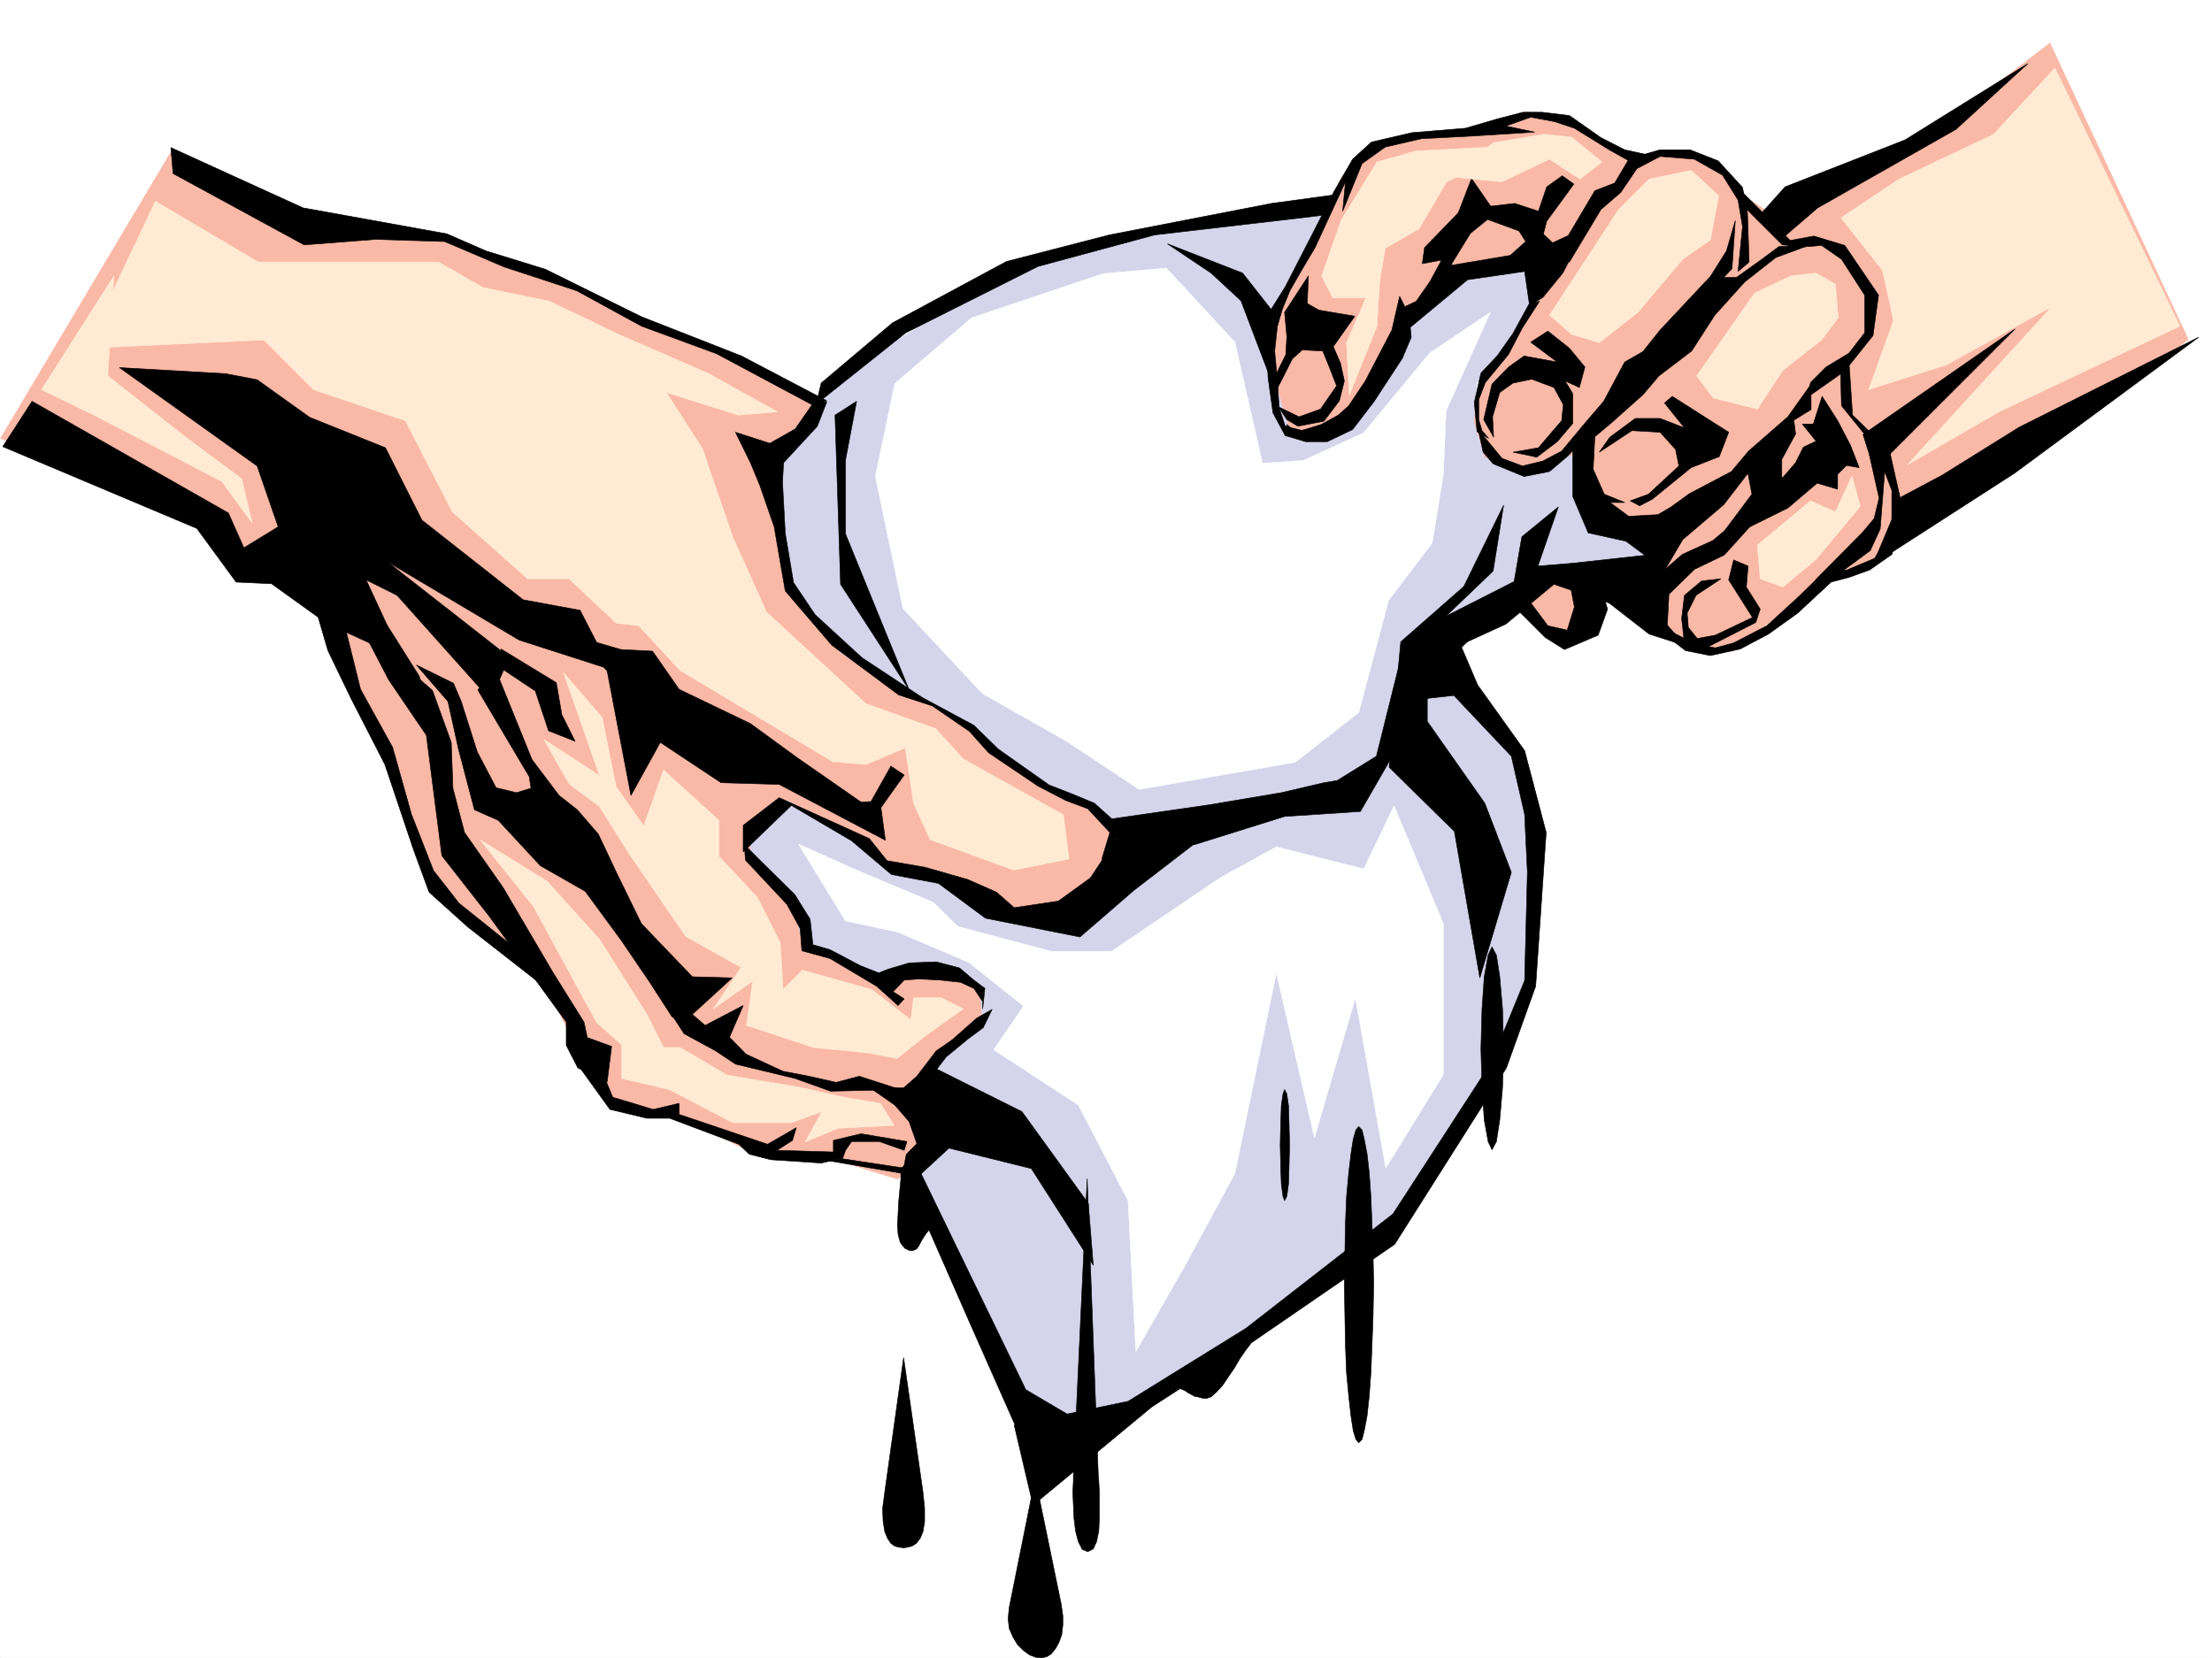 <svg xmlns="http://www.w3.org/2000/svg" width="2997.016" height="2246.667"><rect width="100%" height="100%" fill="#808080" stroke="none"/><defs><clipPath id="a"><path d="M0 0h2997v2244.137H0Zm0 0"/></clipPath></defs><path fill="#fff" d="M0 2246.297h2997.016V0H0Zm0 0"/><g clip-path="url(#a)" transform="translate(0 2.16)"><path fill="#fff" fill-rule="evenodd" stroke="#fff" stroke-linecap="square" stroke-linejoin="bevel" stroke-miterlimit="10" stroke-width=".743" d="M.742 2244.137h2995.531V-2.16H.743Zm0 0"/></g><path fill="#fab8a6" fill-rule="evenodd" stroke="#fab8a6" stroke-linecap="square" stroke-linejoin="bevel" stroke-miterlimit="10" stroke-width=".743" d="m2777.469 58.414-155.813 119.102-182.832 81.64-40.469 29.95-33.703-22.442-33.707-32.965-47.972-29.949-66.668 11.223-44.965-23.97-47.938-26.237-18.765-7.465-35.192-5.985-53.957 20.957-72.687 5.243-80.157 17.242-44.222 44.183-96.653 191.747v62.91l3.754 57.672 12.746 33.707 29.95 10.476 51.73-17.945 77.926-143.809 74.914-62.953 125.863-14.976-21.738 57.675-41.172 67.407-29.992 35.23-14.973 68.895 20.957 83.125 50.203 150.574 51.692 48.68 20.254-13.489 18.73-65.14 91.414 56.144 65.18 37.461h38.945l113.153-89.89 81.68-29.212 126.605-100.367 208.289-135.558 86.918-67.41zM230.77 207.465l197.062 115.344 141.582-7.47 33 3.755 74.172 33.707L747.75 374.5l140.875 74.172 89.148 29.953 156.598 74.133 657.855 620.945-576.175 423.922-96.657-29.95-104.164-7.468-51.687-26.234-63.695-26.2-62.914-3.011-22.48-29.95-40.47-70.417-44.964-89.11-137.868-97.398-77.925-203.711-62.91-167.778-66.708-70.418-82.421-47.937L.741 593.969Zm0 0"/><path fill="#d4d4eb" fill-rule="evenodd" stroke="#d4d4eb" stroke-linecap="square" stroke-linejoin="bevel" stroke-miterlimit="10" stroke-width=".743" d="m1773.496 277.883-293.719 52.433-125.863 44.184-160.348 100.371-70.418 48.68-22.484 40.469-44.223 56.144v92.902l10.48 74.133 71.2 96.617 89.148 56.188 89.188 40.469 29.953 44.183 96.652 59.899h29.207l37.461 32.96-33.707 119.102-89.144 14.973-92.902-59.156-92.942-22.485-44.184-33.703-89.93-51.691-51.69 44.222 3.753 37.418 55.446 59.2 14.972 59.902 74.957 22.48 40.43 25.454 26.234-17.946h74.172l22.485 25.453 3.754 44.926-67.45 47.938-6.722 37.457-15.016 77.886 15.016 104.125 163.32 331.059 122.89-74.914 334.15-233.664 141.62-196.985 55.442-134.074 7.507-226.976-26.234-96.614-107.918-122.07 33.746-41.21 96.653-66.669 167.074-22.48-3.754-22.446-85.395-70.418-15.011-62.914-70.422 25.457-59.196-17.988-14.976-48.68 3.754-51.687 29.953-37.422 55.441-92.898-14.976-41.172-115.383 37.457-40.469 44.926-92.902 155.773h-74.172l-18.727-62.91-14.976-82.387 89.148-159.527zm0 0"/><path fill-rule="evenodd" stroke="#000" stroke-linecap="square" stroke-linejoin="bevel" stroke-miterlimit="10" stroke-width=".743" d="m1741.281 590.215 27.719 8.25h29.211l34.445-16.5 29.246-38.2 38.204-58.417 12-28.465-3.008-29.95-12.746-25.453-10.48 45.668-35.974 68.934-22.48 33.703-14.234 12.707-23.227 12.746-34.445 10.48-12.004-10.48zm0 0"/><path fill-rule="evenodd" stroke="#000" stroke-linecap="square" stroke-linejoin="bevel" stroke-miterlimit="10" stroke-width=".743" d="m1918.832 408.203 18.73-26.937 14.231-26.239 4.496-19.472 13.492-32.215 6.02-14.977 17.949-46.453 26.977 38.985-40.47 26.94-14.23 51.688 80.192-13.488 20.96-18.73-16.46-26.196 26.976-17.242 4.496 6.762-5.277 16.46 11.262 7.509 20.957 19.472 20.996-5.238 17.242-16.5-29.988 57.672-26.98 32.96-17.985 11.224-6.727-46.415-77.183 11.223-88.403 73.39 1.485-35.933zm-190.301 122.11 11.965-23.223 10.52-21 13.488-11.965 27.723 1.488 9.734 23.969 8.996 23.223-21.742 31.476-16.5 5.985-12.707 4.496-27.723-13.492 11.223 17.246 14.976 8.992 35.227-6.766 21-27.722 6.723-26.938-5.239-23.969-9.734-22.484 29.207-41.211-48.68-8.211-15.757-8.992 1.484-37.457-32.219 49.422 3.012 32.96-1.485 24.712-15.757 31.476zm0 0"/><path fill-rule="evenodd" stroke="#000" stroke-linecap="square" stroke-linejoin="bevel" stroke-miterlimit="10" stroke-width=".743" d="m2085.906 408.203-23.226 35.973-18.727 35.933-31.476 38.2-8.953 23.226v26.98l4.457 14.973 8.992 10.48-15.72-8.991-3.753-39.688 8.996-39.687 22.48-23.97 20.997-29.987 21.703-39.688zm0 0"/><path fill-rule="evenodd" stroke="#000" stroke-linecap="square" stroke-linejoin="bevel" stroke-miterlimit="10" stroke-width=".743" d="m2023.738 592.484-1.484-27.722 9.734-32.961 17.985-12.75 25.457-5.238 29.988 11.261 12.707 23.188-2.227 21.738-31.476 36.715-34.45 5.98 32.22 6.727 27.722-20.957 20.957-24.711v-40.469l-10.477-17.203 19.47 8.992 7.507-27.722-20.996-25.493-29.207-23.187-23.227 14.976 35.973 26.938-44.965-8.211-20.996 14.977-22.484 23.226-11.219 47.938zm0 0"/><path fill-rule="evenodd" stroke="#000" stroke-linecap="square" stroke-linejoin="bevel" stroke-miterlimit="10" stroke-width=".743" d="m2002.742 581.965 32.219 38.98 27.719 10.48 27.722-6.765 25.496-13.45 29.95-35.972 26.976-31.472 28.465-53.18 24.754-14.23 23.223-29.208 68.191-72.648 21.7-34.445 12.003-41.215-4.496 65.18-25.492 26.98-44.184 50.91-57.71 55.442-8.212 23.226-38.242 44.184-48.676 53.175-24.754 20.958-34.445 6.765-41.953-17.246-13.492-15.719zm0 0"/><path fill-rule="evenodd" stroke="#000" stroke-linecap="square" stroke-linejoin="bevel" stroke-miterlimit="10" stroke-width=".743" d="m2081.41 339.309 43.48-20.215 35.973-60.684 26.938-10.476 19.512-32.961 41.953-12.004h40.468l38.204 14.976 32.96 35.97 6.723 34.448 2.27 66.664-14.977 12.746 5.984-60.683-5.984-35.93-20.996-33.707-38.2-21.738-46.452-3.754-31.473 16.5-21.742 32.18-26.977 23.226-42.699 71.16zm0 0"/><path fill-rule="evenodd" stroke="#000" stroke-linecap="square" stroke-linejoin="bevel" stroke-miterlimit="10" stroke-width=".743" d="M2333.918 375.984h18.73l34.485-24.71 23.226-17.204h35.973l-40.469 14.977-41.957 32.96-40.469 44.927-31.472 48.68-44.223 33.702-21.699 25.493-41.957 37.421-23.223 19.508-2.27 44.184 14.977 33.703 27.72 11.223h-36.716l-14.23-18.727-5.985-26.2v-18.726l10.48-33.707 71.204-80.152 41.21-29.953zm0 0"/><path fill-rule="evenodd" stroke="#000" stroke-linecap="square" stroke-linejoin="bevel" stroke-miterlimit="10" stroke-width=".743" d="m2166.844 612.695 14.234-20.21 34.485-25.497h33.703l32.96 12.746-26.976-33.703 10.477-8.992 76.441 48.68-12.746 32.96-38.2 14.977-52.433 42.696-17.246 8.992-12.746-6.723 24.71-8.996 41.212-38.2-4.496-22.48-20.957-23.226-38.2-2.23zm248.012-280.89-55.446-55.407-16.5-33.703 40.469 40.43 49.46 50.203zm0 0"/><path fill-rule="evenodd" stroke="#000" stroke-linecap="square" stroke-linejoin="bevel" stroke-miterlimit="10" stroke-width=".743" d="m2495.012 549.785-1.489-56.187 32.961-42.696v-50.949l-31.472-48.68-26.98-18.726-46.45 3.754 3.75-10.48 32.219-5.981 41.957 12.707 45.707 67.406-7.508 54.703-32.219 40.43 4.496 67.406 50.207 48.719 13.489 59.902-20.957-50.168zm-328.168 133.332 14.234 20.957 29.988 8.992 41.954-5.238 23.968-10.48 60.684-41.211 50.945-42.696 41.957-44.183 23.223-14.235v-34.445l-31.473 44.184-53.176 46.449-23.226 27.684-56.969 29.988-24.71 17.949-17.985 10.516-39.688 2.23-44.222-32.96zm0 0"/><path fill-rule="evenodd" stroke="#000" stroke-linecap="square" stroke-linejoin="bevel" stroke-miterlimit="10" stroke-width=".743" d="m2320.43 740.79 53.215-71.165-7.508-39.723L2430.574 570l2.266 17.984-18.727 34.45v35.933l-9.777 12.004zm0 0"/><path fill-rule="evenodd" stroke="#000" stroke-linecap="square" stroke-linejoin="bevel" stroke-miterlimit="10" stroke-width=".743" d="m2412.586 662.121 23.227-25.457-33.704 17.207-22.484 17.984-24.71 32.22-34.485 28.464-41.211 18.727-23.227 20.214-25.453 32.965 8.992 29.95 20.215 26.234 27.723 16.46-28.465-29.206 2.226-42.695 34.489-33.708 40.468-19.468 42.696-47.196zm0 0"/><path fill-rule="evenodd" stroke="#000" stroke-linecap="square" stroke-linejoin="bevel" stroke-miterlimit="10" stroke-width=".743" d="m2563.2 751.266-29.989 20.96-26.941 9.735-25.493 6.766-44.964 41.914-39.688 28.464-38.238 20.254-40.43 8.954-33.742-6.727-19.473-14.973v-10.48l34.485 17.203 25.457 4.5 24.71-6.727 44.965-23.226 44.223-40.43 29.95-29.246 34.484-5.98 37.46-15.72 23.223-38.945v-53.175l-20.996-54.7 20.996 26.977 17.988 59.16zm-345.407-527.301-37.461-20.996-47.191-29.207-26.98-8.996-32.22-5.98-33.742 12.003 38.98 8.211-83.163 5.238-70.418 3.754-48.72 11.262-31.476 22.441-26.195 64.438 3.715-39.723-41.215 89.145-16.46 27.722-17.243 29.953-10.477 25.454-6.765 23.226-3.715 33.703 3.715 40.469 2.27 35.934 8.25 25.492 23.964 5.98-23.965 6.727-16.504-30.695-6.722-47.934-1.528-44.184 6.024-48.718 18.73-29.954 40.426-78.628 25.496-50.204 25.453-44.183 25.492-23.227 54.704-12.707 72.683-6.02 43.442-12.706 34.488-8.996h25.453l37.457 4.496 42.7 29.953 32.214 16.46 41.215 8.993zm0 0"/><path fill-rule="evenodd" stroke="#000" stroke-linecap="square" stroke-linejoin="bevel" stroke-miterlimit="10" stroke-width=".743" d="m1960.043 368.52 32.219-52.434 23.226-18.73 53.215 19.472 9.734-6.726 9.739 17.949 7.508-28.426 36.675-50.207-15.718-11.219-20.957 14.973-11.262 32.96-32.219-10.476-71.945 8.211-50.164 51.688-3.012 21.742 27.723-5.281zm339.43 496.605-12.004-15.012-1.489-19.472 11.965-23.97 33.743-22.44-26.235 2.968-23.226 19.473-3.754 31.476 3.011 26.977-24.75-12 39.727 23.223h17.984l64.438-32.961 5.984-17.985-18.73-29.953 2.27-28.465-19.513-8.25-6.726 26.98 32.219 50.946-50.203 23.969zm136.34-44.965 25.492-35.93 62.914-63.695 15.012-17.945 6.726-27.723-13.488-59.941-8.25-26.196 206.054-143.07-175.324 175.285-7.508 95.875-13.449 29.207-37.496 27.684-29.95 27.723zm0 0"/><path fill-rule="evenodd" stroke="#000" stroke-linecap="square" stroke-linejoin="bevel" stroke-miterlimit="10" stroke-width=".743" d="m2462.047 654.652 27.722 8.211v-20.215l12.004-11.964 17.204 2.972-11.961-30.695L2489.769 570l-20.995-32.96-11.965 37.456h-14.973l18.727 23.227-17.243 8.21-10.48 20.997-84.688 98.101 74.172-36.676zm-13.488-116.129 53.214-37.418 15.72-29.988-43.442 26.235-20.996 20.957zM1055.7 1080.84l122.109 55.406 24.007 29.95 51.692 8.995 57.672 16.5 38.98 17.203 23.969 20.997 59.941-8.993 43.442-31.476 33-50.164 155.812-32.961-130.36 100.367-72.687 62.914-128.09-25.453-63.695-47.195-63.691-12.004-53.961-45.668-81.64-47.938-65.22 62.91v-35.968zm0 0"/><path fill-rule="evenodd" stroke="#000" stroke-linecap="square" stroke-linejoin="bevel" stroke-miterlimit="10" stroke-width=".743" d="m1319.43 1327.992-19.473-16.46-31.477-8.25-36.714 1.484-27.72 8.25-13.491 5.242-24.711-9.739-41.211-21.699-23.227-6.765-3.75-34.446-20.96-33.703-43.477-42.699-24.711-24.71 1.484 20.956 56.188 59.941 17.984 32.961 2.27 29.95 38.199 10.48 62.953 37.457 29.207 26.2 8.25-8.997-15.016-9.734 15.016-15.719 20.215-1.484 28.465 1.484 27.722 3.012 17.985 8.25 12.004 17.945v9.738l2.972-27.683zm3.754 51.692-32.961 29.207-21.742 14.976-26.235 34.446-17.945 15.757-46.492-.742 34.488 23.969-3.012-12.004 31.477-5.242 26.234-28.465 14.977-19.469 29.988-24.71 20.215-14.977 12.004-24.75zM647.34 934.766l69.715 117.609 8.953 58.418 4.496 23.223 26.98 15.718 26.98 46.454 57.712 78.628 38.199 56.188 29.953 46.41 69.715 47.195 26.938-62.168-51.688 26.977-17.246-14.977 53.96-49.421-53.96-1.524-68.934-71.906-33.703-68.895-24.71-52.43-28.466-32.964-24.75-19.469-36.714-48.68-49.422-122.109zm0 0"/><path fill-rule="evenodd" stroke="#000" stroke-linecap="square" stroke-linejoin="bevel" stroke-miterlimit="10" stroke-width=".743" d="m926.828 1400.64 42.695 23.227 26.98 17.985 80.938 19.472 47.934 17.242 94.426-2.265-55.442-17.988-31.476 8.25-36.715-8.25-35.23-6.727-50.204-23.223-27.722-28.465-44.965-9.738-54.66-56.93zm128.872-337.785 143.85 75.66-5.984-44.222 31.477-44.184-17.988-11.965-26.977 47.938-13.492.742-86.176-59.941-63.652-46.41-96.656-46.453-35.973-51.688-42.734-2.23-64.399-18.727 16.461 15.715 29.207 32.219 32.219 168.523 39.726-71.906 82.422 54.66zM522.219 880.102l63.695 55.406 25.492 70.418 2.23 62.168 15.72 59.902 52.468 74.914L750.016 1319l41.21 65.922 4.497 20.957 32.96 12.004-6.019 47.937-39.687-18.73-15.758-30.692v-31.476l-104.121-143.067-64.438-82.382-20.996-163.282-50.95-74.918-37.456-71.902Zm0 0"/><path fill-rule="evenodd" stroke="#000" stroke-linecap="square" stroke-linejoin="bevel" stroke-miterlimit="10" stroke-width=".743" d="m462.281 828.41 26.235 105.61 43.441 78.632 25.492 90.633 29.95 76.402 34.488 44.184 67.406 53.957 52.473 53.918 22.484 26.195-130.398-101.855-52.434-47.191-20.957-56.93-38.984-116.09-45.707-89.11-31.477-65.18-24.711-84.648zm337.938 605.192 17.949 23.968 12.004 29.207 27.723 8.25 26.976 8.25 35.23-8.25v14.977l119.88 40.469 38.945-22.485-5.238 17.242-21 13.454 76.44 2.265v-15.719l37.458-8.992 62.172 10.48-3.715 11.966-33.746-11.965h-37.457l-8.25 11.965-3.715 10.515-29.246 6.727-68.152-4.496-29.247-7.508-14.23-13.45-93.645-35.23h-30.734l-50.203-11.965-46.45-64.437zm0 0"/><path fill-rule="evenodd" stroke="#000" stroke-linecap="square" stroke-linejoin="bevel" stroke-miterlimit="10" stroke-width=".743" d="m1140.352 1569.941 83.949 12.711 3.715-18.73 14.23-14.23-10.48-29.954-24.711-28.464 6.726-9.735 30.735 38.2 5.98 38.202-13.488 15.715-8.992 17.246-104.868-17.988zM231.512 199.996l3.011 35.192 177.551 96.617 96.656-7.47 93.684 2.97 80.898 34.488 98.141 32.18 87.66 47.937 101.934 37.457 130.36 69.676 18.73-6.023-115.383-60.645-135.64-53.176-130.36-64.433-80.152-24.711-53.215-23.227-194.797-35.191Zm74.172 306.348 42.738 8.21 71.16 50.95 102.637 41.21 49.46 98.102 137.126 107.88 77.144 14.23 41.211 80.117-123.594-39.688-179.078-106.351 165.586 129.578-25.492 57.672-126.605-141.582-41.954-20.957 28.465 61.426 43.438 68.894 33.707 107.875-12.707-22.48-28.465-49.422-30.734-50.207-17.985-25.453-37.46-17.243-29.208-12.707-77.183-55.445-47.973-2.226-53.18-72.688L3.754 605.191l39.687-61.425 265.996 151.316 20.997 47.191 46.453-28.464-28.465-82.383-186.586-133.332zm0 0"/><path fill-rule="evenodd" stroke="#000" stroke-linecap="square" stroke-linejoin="bevel" stroke-miterlimit="10" stroke-width=".743" d="m1102.895 544.547-25.454 36.676-34.488 19.472-46.45-14.976 20.255 41.21 12.707 30.696 19.473 56.184 8.992 52.433 6.02 34.45 62.913 73.39 90.672 67.445 45.707 14.977 50.203 34.445 26.239 29.211 66.664 44.926 37.457 19.469 29.992 11.261 29.95 32.18-10.477 34.484v15.72l-23.227 23.226-17.984 17.203 23.964-3.715 34.489-32.219 2.226-30.73v-36.676l-29.949-26.98-30.73-12.747-30.735-11.964-68.933-48.68-32.961-32.219-69.676-37.457-81.68-53.918-63.656-58.414-29.246-43.441-11.223-66.664-3.754-69.68 1.489-26.195 45.707-49.422 12.746-32.961zM836.934 762.488l23.968 33.707 20.961 23.965 22.48 27.723 17.985 28.465v-66.664l-45.707-29.207ZM624.895 950.48l21.703 68.192 25.492 48.68 27.723 6.726 29.207-8.992 17.242 61.426 53.957 85.394-68.188-38.945-56.968-61.426-32.22-14.234-21.698-82.383-14.235-64.438-42.734-49.421 50.203 24.71zm57.675-42.695 42.696 28.465 17.984 53.957 35.973 14.234-17.985-35.972-7.508-43.442-74.914-45.668zm0 0"/><path fill-rule="evenodd" stroke="#000" stroke-linecap="square" stroke-linejoin="bevel" stroke-miterlimit="10" stroke-width=".743" d="m1105.906 547.516 121.363-96.614 179.079-89.89 158.082-42.7 212.039-24.71 17.988-2.227 10.477-26.98-82.383 11.261-219.547 42.657-139.352 35.972-154.367 83.125-96.656 81.64zm125.86 387.25-86.176-211.22v-100.37l15.016-79.41-29.247 18.726 7.508 229.203zm802.449-110.852-53.957 53.176L2002 928.039l63.691 89.11 29.207 110.847-14.23 208.246-39.688 110.848-151.355 238.941-194.055 133.332-7.508 9.735-8.25 11.965-7.464 12.746-8.25 11.964-7.508 11.262-8.25 8.992-7.469 6.727-6.766 2.266-5.98-.782-5.242-1.484-4.496-.742-3.754-2.27-4.496-2.23-2.969-2.266-4.5-2.23-3.75-1.485-38.242 24.711-161.051 133.332-25.496-108.62 154.328-32.22 159.605-98.843 199.294-155.07 132.628-204.454 45.707-111.633 3.754-146.78-3.754-78.669-17.984-78.629-77.926-82.386-47.195 5.242v-58.418zm0 0"/><path fill-rule="evenodd" stroke="#000" stroke-linecap="square" stroke-linejoin="bevel" stroke-miterlimit="10" stroke-width=".743" d="m1921.844 853.867 129.617-65.926 10.476-60.64 49.461-40.469-27.718 80.152 46.449-3.754 108.66-11.964 2.969 74.136 38.984 48.68-46.449-14.977-53.961-41.914-74.914-25.496-65.219 53.961-127.347 58.414zm0 0"/><path fill-rule="evenodd" stroke="#000" stroke-linecap="square" stroke-linejoin="bevel" stroke-miterlimit="10" stroke-width=".743" d="m1983.27 794.707-85.395 74.918-15.758 170.004 88.406 86.883 34.485 198.508 42.699-143.067-35.973-93.644-77.925-110.848V859.105l89.187-85.394 14.23-89.11zm0 0"/><path fill-rule="evenodd" stroke="#000" stroke-linecap="square" stroke-linejoin="bevel" stroke-miterlimit="10" stroke-width=".743" d="m1793.71 1060.586-57.67 13.492-98.18 16.5-134.856 19.473 14.977 39.683 100.406-5.238 122.11-38.2 102.679-6.765 81.64-141.543-22.445-83.906-37.496 150.574-53.176 32.961zm-53.214 415.714 3.012 5.981 2.27 15.758.742 23.969.742 29.207-.742 29.95-.743 23.226-2.27 16.46-3.01 6.02-2.228-6.02-2.23-16.46-.781-23.227-.742-29.95.742-29.206.781-23.969 2.23-15.758zm100.41 50.204 4.496 4.496 3.012 12.707 3.754 19.473 2.969 25.492 2.27 32.18 1.484 36.714 1.488 40.43.781 42.695-.781 42.7-1.488 40.468-1.485 36.676-2.27 31.477-2.968 26.976-3.754 19.473-3.012 11.965-4.496 4.496-3.754-4.496-3.715-11.965-3.011-19.473-3.008-26.976-2.973-31.477-1.523-36.676-.746-40.468-.742-42.7.742-42.695.746-40.43 1.523-36.714 2.973-32.18 3.008-25.492 3.012-19.473 3.714-12.707zm-438.312 476.356 35.23 170.788 2.23 15.72v12.745l-1.488 12.707-3.754 10.477-4.496 8.25-5.98 7.508-5.984 3.754-6.762 1.488-8.25-.746-8.211-3.008-8.25-5.984-8.254-8.25-5.98-9.735-5.239-11.965-1.527-13.488 1.527-14.976zM1224.3 1839.578l26.196 182.008 2.27 22.484v17.946l-2.27 13.492-3.754 8.992-5.238 6.723-5.984 3.754-5.98 1.527-5.24.742-6.023-.742-5.98-1.527-5.242-3.754-4.496-6.723-3.754-8.992-2.227-13.492-.781-17.946 3.008-22.484zm248.716-242.695 15.011 401.48.746 8.992.743 14.23v35.192l-.743 17.242-3.011 14.977-4.496 9.734-7.47 3.754-7.507-3.007-5.238-10.48-3.754-14.235-2.23-17.985-.782-17.945-.742-17.246.742-14.23v-8.993zm0 0"/><path fill-rule="evenodd" stroke="#000" stroke-linecap="square" stroke-linejoin="bevel" stroke-miterlimit="10" stroke-width=".743" d="M1220.547 1583.395v14.23l-1.527 15.758-1.485 15.719-.742 15.718-.742 14.977.742 12.746 3.008 11.219 5.984 7.508 5.98 3.011h5.985l4.496-2.27 3.012-4.495 3.008-5.98 3.754-5.985 2.972-4.496 3.754-4.496 53.215 121.328 72.648 164.023 80.196-24.71-74.957-44.184-152.098-313.817zm497.508-1079.317-36.715-96.617-40.469-37.457-59.2-39.688 101.895 39.688 41.211 52.433zm0 0"/><path fill-rule="evenodd" stroke="#000" stroke-linecap="square" stroke-linejoin="bevel" stroke-miterlimit="10" stroke-width=".743" d="m1246.742 1591.645 38.985-35.934 111.628 27.683 83.91 131.102-6.726-83.91-89.93-124.336-122.851-61.387-29.992 36.676-40.47-2.973 37.462 27.684 17.984 33.703-8.992 27.723zM2414.856 322.809l47.937-41.172 187.328-106.352 97.399-89.148-166.332 103.383-162.579 63.652-38.984 43.441zm161.089 350.57 56.188-29.988 103.383-64.399 243.511-122.11-249.496 184.278-191.824 123.598ZM2058.184 828.41l35.23 35.192 26.234 16.5 45.711-19.473 12.707-35.227-12.707-41.918h-39.726l7.508 38.946-9.739 31.437-26.234-5.984-26.238-35.188zM2204.3 516.082l11.262-22.484 54.66-53.176 55.446-66.664 7.508 24.71-46.453 62.91-29.989 29.993-43.441 37.418zm-73.429 84.613v71.903l20.996 49.46 50.95 11.223 31.476 23.227-22.484 22.48 20.957 32.18 47.195-80.113 55.48-47.196 52.434-68.152-94.426 62.129-39.687 26.98-35.969 3.754-32.219-11.222-33.707-39.723v-51.691l7.469-31.438zm-109.402 682.371 6.023 11.223 4.496 29.207 3.754 43.441 1.485 53.958-1.485 53.175-3.754 43.442-4.496 29.207-6.023 11.222-5.239-11.222-5.238-29.207-3.012-43.442-1.484-53.175 1.484-53.957 3.012-43.442 5.238-29.207zm0 0"/><path fill="#fff" fill-rule="evenodd" stroke="#fff" stroke-linecap="square" stroke-linejoin="bevel" stroke-miterlimit="10" stroke-width=".743" d="m1580.188 363.277 92.902 100.371 37.457 164.024 55.445-3.754 81.68-37.457 89.148-107.836 82.422-55.445-59.941 133.332-3.754 86.136-14.977 92.903-59.195 77.886-40.469 152.06-86.136 67.41-211.297 36.675-98.18-65.14-113.86-64.438-107.917-115.344-37.457-179 26.238-125.863 104.16-89.11 178.297-59.94zm74.172 825.403-148.344 100.37h-81.68l-126.645-33.706-33.707-32.961-107.132-44.926-74.915-33.703 63.653 104.082 70.46 15.016 96.653 41.171 74.176 59.2-40.469 59.156 114.64 74.918 67.407 129.574 10.52 204.457 65.921-115.348 68.192-125.824 56.187-271.898 51.688 223.222 55.445-189.52 41.211 230.692 77.926-126.566V1251.59l-66.664-159.528-41.211 85.395-118.395-29.95zm0 0"/><path fill="#ffebd4" fill-rule="evenodd" stroke="#ffebd4" stroke-linecap="square" stroke-linejoin="bevel" stroke-miterlimit="10" stroke-width=".743" d="m116.129 471.86 241.285-11.223 67.406 67.41L549.2 570l63.69 123.594 101.895 90.636h56.188l63.695 59.899 30.73 3.754 56.188 60.683 206.8 123.555 44.927 3.754 53.214-22.441 11.223 74.875 22.48 49.421 113.157 41.211 74.918-14.972-7.508-59.942-135.602-75.617-37.457-41.215-94.426-33.703-134.855-124.336-45.707-101.855-41.211-119.844-48.68-75.656 97.399 30.691 53.176-4.496-94.391-52.394-120.621-52.434-93.645-44.965-90.672-18.726-59.94-34.45h-244.26l-139.351-82.382zm0 0"/><path fill="#ffebd4" fill-rule="evenodd" stroke="#ffebd4" stroke-linecap="square" stroke-linejoin="bevel" stroke-miterlimit="10" stroke-width=".743" d="m146.117 509.316 105.649 83.168 75.656 56.145 14.234 59.941-41.21-56.187-173.06-89.89-71.198-34.446 98.14-154.29Zm703.528 643.43 79.41 116.09 74.957 41.953-37.461 56.148 53.176-37.46-8.25 59.941 90.675 29.953 74.914 7.504 38.239 7.469 37.46-29.95 52.43-37.457-29.949-14.976h-37.496l-3.715 29.95-53.215-41.173-93.644-26.234-26.238 26.234-3.75-63.652-30.696-60.684-52.472-56.187v-48.68l-74.915-68.152-26.98 75.66-37.457-53.215-18.73-93.605-52.434-60.684 48.68 139.313-74.914-48.68 33.703 59.941 41.21 30.692zm0 0"/><path fill="#ffebd4" fill-rule="evenodd" stroke="#ffebd4" stroke-linecap="square" stroke-linejoin="bevel" stroke-miterlimit="10" stroke-width=".743" d="m650.352 1137.73 71.941 89.891 86.137 158.043 33.746 29.953v45.707l64.437 14.977 86.137 44.965h79.45l41.171-15.016-22.441 41.21 44.926-18.73 75.695-3.753-18.727-29.95-45.707-7.507-67.45-14.973-94.386-15.719-63.695-37.457h-22.48l-22.485-44.93-64.437-101.855-71.16-78.668zm1140.351-763.972 26.234-74.918 48.72-79.371 53.175-14.977 146.117-7.508-104.906 49.426-37.457 63.692-45.707 26.199-7.508 44.965-3.715 60.644-37.496 93.645-3.715-71.164 26.196-60.684h-44.926zm0 0"/><path fill="#ffebd4" fill-rule="evenodd" stroke="#ffebd4" stroke-linecap="square" stroke-linejoin="bevel" stroke-miterlimit="10" stroke-width=".743" d="m2034.96 246.41 64.434-30.695 41.215 26.98 29.989-23.226-41.211-33.703-37.457-3.754-68.192 11.218-63.695 45.711zm199.333-3.715-41.215 41.172-93.683 143.067 29.992 26.234 37.457 11.223 52.433-41.211 60.684-71.907 37.496-26.195 11.223-59.941-37.457-34.446zm192.527 131.063-49.422 23.226-78.671 112.332 22.445 29.989 59.941 14.976 34.485-52.433 52.433-41.211 22.48-29.95-2.226-28.464-.781-6.727v-5.277l-.742-5.239-26.2-14.976zm26.235 304.863-71.942 59.899 3.754 45.71 30.73 11.22 44.965-37.458 59.942-71.906-11.262-41.172-22.48 48.68zm41.211-383.492 78.672-52.434 128.128-60.683 83.168-89.89 169.34 349.788-245.039 116.086-124.379 71.906 195.578-214.191-142.359 78.629-105.648 33.707 33.703-93.606-14.977-68.191zm0 0"/></svg>
